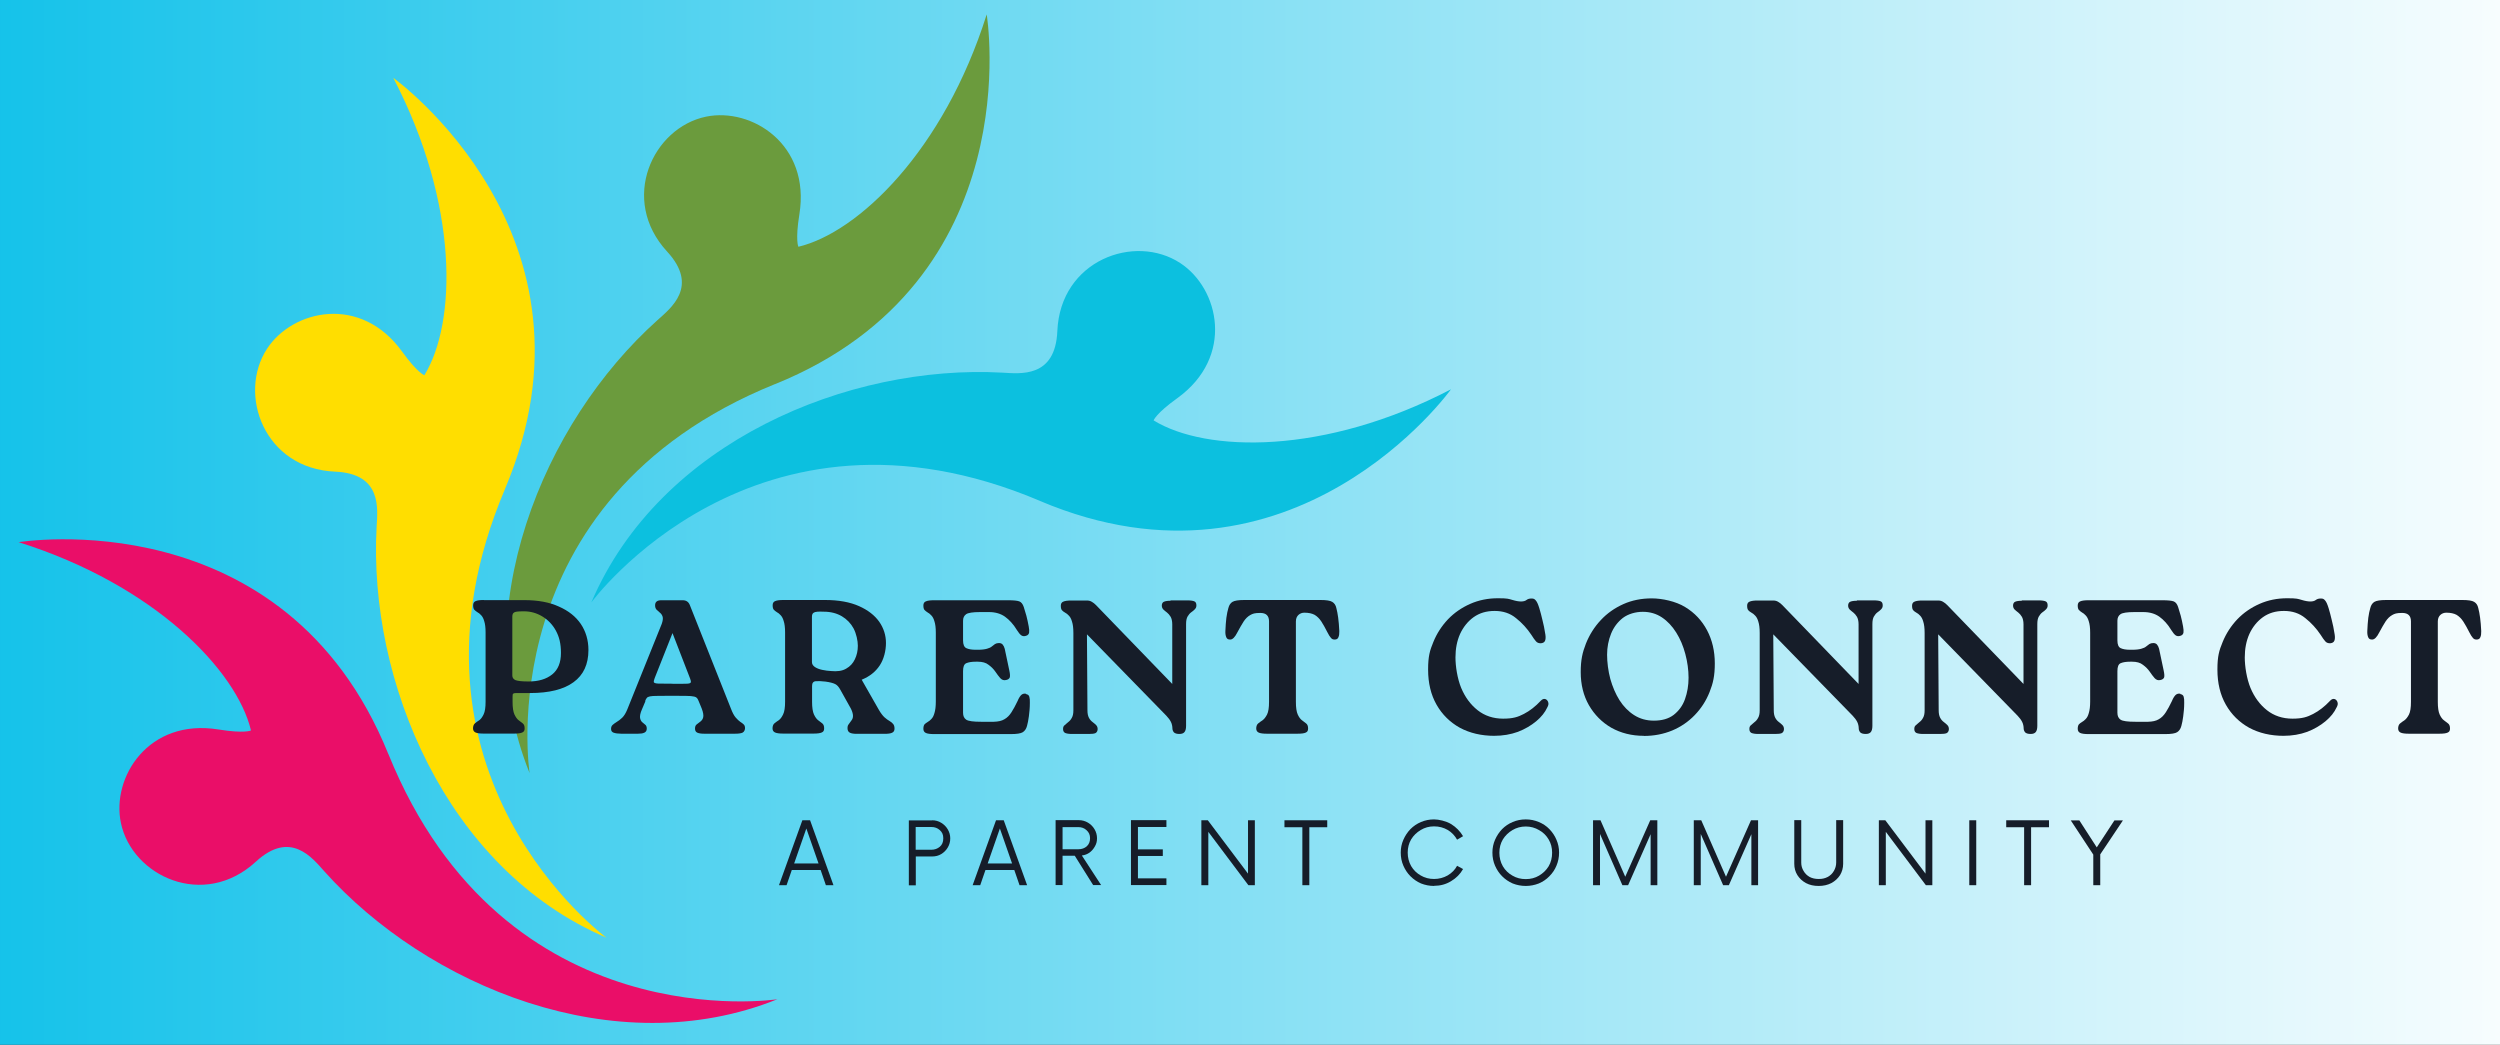 <?xml version="1.0" encoding="UTF-8"?>
<svg id="parent_x5F_connect_x5F_logo" xmlns="http://www.w3.org/2000/svg" xmlns:xlink="http://www.w3.org/1999/xlink" version="1.1" viewBox="0 0 2010 840">
  <rect x="0" y="0" width="2010" height="840" fill="#333333" stroke="none"/>
  <!-- Generator: Adobe Illustrator 29.2.1, SVG Export Plug-In . SVG Version: 2.1.0 Build 116)  -->
  <defs>
    <style>
      .st0 {
        fill: none;
      }

      .st1 {
        fill: #0cc0df;
      }

      .st2 {
        fill: #ea0e68;
      }

      .st3 {
        fill: #ffde00;
      }

      .st4 {
        fill: url(#linear-gradient);
      }

      .st5 {
        clip-path: url(#clippath-1);
      }

      .st6 {
        clip-path: url(#clippath-2);
      }

      .st7 {
        fill: #6b9b3d;
      }

      .st8 {
        clip-path: url(#clippath);
      }

      .st9 {
        fill: #161d29;
      }
    </style>
    <linearGradient id="linear-gradient" x1="-84.8" y1="412.5" x2="2081.7" y2="412.5" gradientUnits="userSpaceOnUse">
      <stop offset="0" stop-color="#0cc0e9"/>
      <stop offset="1" stop-color="#fff"/>
    </linearGradient>
    <clipPath id="clippath">
      <rect class="st0" x="15" y="430.5" width="610.1" height="398.1"/>
    </clipPath>
    <clipPath id="clippath-1">
      <rect class="st0" x="472.6" y="193.3" width="694" height="296.5"/>
    </clipPath>
    <clipPath id="clippath-2">
      <rect class="st0" x="404.9" y="11.3" width="398.1" height="614.1"/>
    </clipPath>
  </defs>
  <rect class="st4" x="-84.8" y="-90.3" width="2166.5" height="1005.5"/>
  <path class="st3" d="M406,393.1c86.6-204.2-89.8-330.5-89.8-330.5,53.1,101.9,50.9,196.9,25,239.1,0,0-5.5-1.8-17.9-19-33.3-46.2-88.1-33.7-108.6-2.3-23.9,36.6-2.3,96.4,54.7,98.8,37.9,1.6,34.2,29.8,33.4,44.4-6.8,123,55.3,275,184.8,330.3,0,0-179-131-81.6-360.7"/>
  <g class="st8">
    <path class="st2" d="M312.2,606.2C229,400.5,15,435.9,15,435.9c109.6,34.5,175.3,103.3,186.8,151.4,0,0-5.1,2.6-26.2-.8-56.2-9.1-86.1,38.4-78.4,75.1,8.9,42.8,66.6,69.8,108.5,31.2,27.9-25.7,45.3-3.1,55.1,7.8,82.2,91.8,233.5,155.4,364.2,102.8,0,0-219.3,33.9-312.8-197.3"/>
  </g>
  <g class="st5">
    <path class="st1" d="M836,402.7c204.2,86.6,330.6-89.7,330.6-89.7-101.9,53.1-197,50.9-239.1,25,0,0,1.8-5.5,19.1-17.9,46.1-33.3,33.7-88.1,2.3-108.6-36.6-24-96.4-2.3-98.8,54.7-1.6,37.9-29.8,34.2-44.4,33.4-123-6.8-275,55.2-330.3,184.8,0,0,131-179,360.7-81.7"/>
  </g>
  <g class="st6">
    <path class="st7" d="M623,308.9C828.7,225.7,793.3,11.6,793.3,11.6c-34.5,109.6-103.3,175.3-151.4,186.8,0,0-2.6-5.1.8-26.1,9.1-56.2-38.4-86.1-75.1-78.5-42.8,8.9-69.8,66.6-31.2,108.5,25.7,27.9,3.1,45.3-7.8,55.1-91.8,82.2-155.4,233.6-102.8,364.2,0,0-34-219.2,197.3-312.8"/>
  </g>
  <path class="st9" d="M388.8,482.5h32.8c10.9,0,20.2,1.7,27.8,5.2,7.7,3.4,13.5,8,17.6,14,4,6,6.1,13,6.1,20.9,0,11.5-4,20.1-12,25.9-7.9,5.8-19.6,8.7-34.9,8.7h-11.1c-1.3,0-2.1.2-2.5.5-.4.3-.5,1.1-.5,2.5v4c0,4.6.5,8,1.5,10.2,1,2.1,2.1,3.7,3.3,4.6,1.3.9,2.4,1.8,3.4,2.6,1,.8,1.5,2.1,1.5,4s-.6,2.7-1.9,3.3c-1.3.6-3.4.9-6.6.9h-24.4c-3.1,0-5.3-.3-6.6-.9-1.3-.6-2-1.7-2-3.3s.5-3.2,1.5-4c1.1-.9,2.3-1.8,3.6-2.6,1.3-1,2.4-2.5,3.4-4.6,1.1-2.2,1.6-5.6,1.6-10.2v-55.7c0-4-.4-7-1.1-9.1-.6-2.2-1.5-3.8-2.5-4.8-1-1.1-2-1.9-3-2.4-1-.6-1.8-1.3-2.5-2-.6-.7-.9-1.9-.9-3.6s.7-2.8,2-3.3c1.3-.6,3.5-.9,6.6-.9ZM425.1,547.9c7.9,0,14.2-1.9,18.9-5.7,4.7-3.8,7-9.5,7-17.2s-1.4-13-4.1-18c-2.7-4.9-6.4-8.7-10.9-11.4-4.5-2.7-9.4-4.1-14.7-4.1s-7,.3-7.9.9c-1,.5-1.5,1.7-1.5,3.3v47.3c0,1.8.8,3,2.5,3.8,1.7.7,5.2,1.1,10.6,1.1Z"/>
  <path class="st9" d="M518.9,563.8l-2.8,6.6c-1.3,2.9-1.7,5.2-1.5,6.8.3,1.5.8,2.6,1.7,3.4.9.7,1.7,1.4,2.5,2.1.8.6,1.2,1.7,1.2,3.2s-.7,2.6-2,3.2-3,.8-5,.8h-13.6c-2.5,0-4.5-.3-6-.8-1.4-.5-2.1-1.5-2.1-3s.4-2.5,1.3-3.3c.9-.8,2-1.6,3.3-2.4,1.4-.8,2.8-1.9,4.4-3.4,1.5-1.5,2.8-3.6,4-6.5l27.7-68.8c.9-2.4,1.1-4.4.8-5.7-.4-1.3-1-2.4-2-3.2-1-.9-1.9-1.7-2.8-2.5-.9-.9-1.3-2.1-1.3-3.6,0-2.7,1.6-4.1,4.9-4.1h17.3c2.8,0,4.7,1.3,5.7,3.8l33.1,83.4c1.2,3.2,2.5,5.6,3.8,7.1,1.3,1.5,2.5,2.6,3.6,3.4,1.1.7,2.1,1.4,2.8,2.1.7.6,1.1,1.7,1.1,3s-.6,2.9-1.9,3.6c-1.2.6-3.2.9-6.2.9h-24.8c-2.5,0-4.3-.3-5.6-.9-1.2-.6-1.7-1.7-1.7-3.3s.5-2.7,1.5-3.4c1-.7,2-1.5,3-2.3,1.1-.9,1.8-2,2.1-3.4.3-1.5,0-3.8-1.2-6.9l-2.3-5.6c-.5-1.2-.9-2.2-1.5-2.8-.5-.6-1.3-1.1-2.6-1.3-1.3-.3-3.2-.5-6-.5-2.7,0-6.6-.1-11.4-.1s-9,0-11.8.1c-2.7,0-4.8.1-6.1.4-1.3.3-2.1.7-2.5,1.3-.5.5-.9,1.4-1.3,2.5ZM540.8,549.8c5.2,0,8.9,0,11-.1,2.2,0,3.4-.4,3.6-1.1.2-.6,0-1.6-.5-2.9l-14.2-36.7-14.3,36.1c-.6,1.6-.9,2.7-.7,3.4.2.6,1.4,1,3.6,1.1,2.2,0,6,.1,11.5.1Z"/>
  <path class="st9" d="M692.8,546.5l13.8,24.2c1.5,2.6,3,4.6,4.5,6,1.5,1.3,2.8,2.3,4.1,3,1.2.7,2.2,1.5,2.9,2.4.7.8,1.1,2.1,1.1,3.7s-.6,2.7-1.9,3.3c-1.2.6-3.1.9-6,.9h-22.6c-2.4,0-4.2-.3-5.4-.9-1.3-.7-1.9-1.9-1.9-3.6s.3-2.4,1.1-3.4c.7-1,1.4-1.9,2.1-2.9.8-1,1.2-2.2,1.2-3.6,0-1.5-.5-3.4-1.6-5.7l-8.6-15.4c-1.2-2.2-2.5-3.7-4.1-4.5s-4.2-1.5-7.8-2c-3.4-.4-6-.5-7.9-.3-2,.2-2.9,1.5-2.9,3.8v12.7c0,4.6.5,8,1.5,10.2,1,2.1,2.1,3.7,3.3,4.6,1.3.9,2.4,1.8,3.4,2.6,1,.8,1.5,2.1,1.5,4s-.6,2.7-1.9,3.3c-1.3.6-3.4.9-6.6.9h-24.4c-3.1,0-5.3-.3-6.6-.9-1.3-.6-2-1.7-2-3.3s.5-3.2,1.5-4c1.1-.9,2.3-1.8,3.6-2.6,1.3-1,2.4-2.5,3.4-4.6,1.1-2.2,1.6-5.6,1.6-10.2v-55.7c0-4-.4-7-1.1-9.1-.6-2.2-1.5-3.8-2.5-4.8-1-1.1-2-1.9-3-2.4-1-.6-1.8-1.3-2.5-2-.6-.7-.9-1.9-.9-3.6s.7-2.8,2-3.3c1.3-.6,3.5-.9,6.6-.9h33.5c11,0,20.1,1.7,27.3,4.9,7.2,3.2,12.6,7.4,16.3,12.6,3.6,5.2,5.4,10.9,5.4,17.1s-1.7,13-5,18c-3.3,5-8,8.8-14.3,11.4ZM668,539.5c5,.5,9.1,0,12.3-1.9,3.2-1.8,5.5-4.3,7-7.5,1.6-3.3,2.4-6.9,2.4-10.9s-1.2-9.7-3.4-13.9c-2.2-4.1-5.4-7.4-9.4-9.8-4.1-2.4-8.9-3.7-14.6-3.7-4.2-.2-6.8,0-7.9.7-1.1.5-1.6,1.7-1.6,3.3v36.5c0,1.6.8,2.9,2.4,4,1.7,1.1,3.6,1.8,6,2.3,2.4.5,4.7.8,6.9.9Z"/>
  <path class="st9" d="M824.8,558c1.6.3,2.5,1,2.8,2.3.3,1.2.5,2.7.4,4.8,0,4.2-.4,7.8-.8,10.9-.4,3-.9,5.6-1.5,7.7-.6,2.3-1.8,4-3.4,5-1.6,1-4.8,1.5-9.5,1.5h-61.8c-3.1,0-5.3-.3-6.6-.9-1.3-.6-2-1.7-2-3.3s.3-2.8.9-3.6c.7-.7,1.5-1.3,2.5-1.9,1.1-.6,2.1-1.4,3-2.4,1.1-1.1,1.9-2.6,2.5-4.8.7-2.2,1.1-5.3,1.1-9.3v-55.3c0-4-.4-7-1.1-9.1-.6-2.2-1.5-3.8-2.5-4.8-1-1.1-2-1.9-3-2.4-1-.6-1.8-1.3-2.5-2-.6-.7-.9-1.9-.9-3.6s.7-2.8,2-3.3c1.3-.6,3.5-.9,6.6-.9h59.4c4.5,0,7.5.3,9.1.9,1.6.6,2.8,2.1,3.6,4.5.7,2.1,1.4,4.4,2.1,7,.7,2.6,1.3,5.5,1.9,8.7.4,2.1.5,3.7.3,5-.3,1.3-1.1,2.1-2.5,2.5-1.5.5-2.8.3-3.8-.4-1.1-.8-2.2-2.2-3.4-4.1-2.9-4.8-6.2-8.4-9.7-10.9-3.4-2.4-7.7-3.7-12.8-3.7h-7.3c-5.8,0-9.5.6-11.1,1.7-1.7,1.2-2.5,2.9-2.5,5.3v15.8c0,3.3.9,5.4,2.6,6.2,1.9.9,4.4,1.3,7.7,1.3h1.5c3.2,0,5.6-.3,7.4-.8,1.8-.5,3.1-1.1,4-1.9,1-.7,1.8-1.3,2.5-1.9.8-.5,1.9-.8,3.2-.8s2.4.5,3,1.3c.7.8,1.2,1.9,1.6,3.3l3.7,17.5c.6,2.8.7,4.7.3,5.7-.5,1-1.4,1.6-2.8,1.9-1.9.5-3.4,0-4.8-1.5-1.3-1.5-2.6-3.2-4-5.3-1.4-2-3.2-3.8-5.4-5.4-2.1-1.7-5-2.5-8.7-2.5h-1.5c-3.3,0-5.8.4-7.7,1.2-1.8.8-2.6,2.9-2.6,6.4v33.4c0,2.6.8,4.4,2.5,5.6,1.8,1.2,5.8,1.7,12,1.7h10.2c3.5-.1,6.4-.7,8.5-2,2.2-1.2,4.1-3.1,5.7-5.6,1.6-2.4,3.2-5.5,4.9-9,1.1-2.7,2.3-4.4,3.3-5.2,1.1-.8,2.3-1,3.6-.7Z"/>
  <path class="st9" d="M941.1,482.7h13.5c2.7,0,4.6.3,5.7.8s1.6,1.6,1.6,3.2-.5,2.3-1.3,3.2-1.8,1.6-2.9,2.4c-1.1.8-2.1,2-2.9,3.4-.8,1.4-1.2,3.4-1.2,6.1v81.8c0,2.4-.5,4.1-1.3,5-.8,1-2.2,1.5-4.1,1.5s-3.5-.4-4.4-1.3c-.8-1-1.2-2.1-1.2-3.4s-.4-3.5-1.2-5c-.8-1.6-2-3.2-3.6-4.9l-63.9-65.5.4,61c0,2.6.4,4.6,1.2,6.1.8,1.5,1.8,2.6,2.9,3.4,1.1.8,2.1,1.7,2.9,2.5.8.8,1.2,1.9,1.2,3.2s-.6,2.6-1.7,3.2c-1.1.5-2.8.7-5.3.7h-13.5c-2.6,0-4.4-.3-5.6-.8-1.2-.6-1.7-1.7-1.7-3.2s.4-2.3,1.2-3,1.9-1.7,2.9-2.5c1.1-.8,2.1-1.9,2.9-3.4.9-1.5,1.3-3.5,1.3-6.1v-62.2c0-4-.4-7-1.1-9.1-.6-2.2-1.5-3.8-2.5-4.8-1-1.1-2-1.9-3-2.4-1.1-.6-2-1.3-2.6-2-.6-.7-.9-1.9-.9-3.6s.7-2.8,2-3.3c1.3-.6,3.5-.9,6.6-.9h12.3c1.7,0,3,.4,4.1,1.1,1.1.6,2.2,1.5,3.3,2.6l61.3,63.4v-47.9c0-2.6-.5-4.7-1.3-6.1-.9-1.5-1.9-2.6-2.9-3.4s-2.1-1.6-2.9-2.4c-.9-.9-1.3-2-1.3-3.3s.6-2.6,1.7-3c1.1-.5,2.9-.8,5.4-.8Z"/>
  <path class="st9" d="M1041.9,499.6v64.7c0,4.6.5,8,1.5,10.2,1,2.1,2.1,3.7,3.4,4.6,1.3.9,2.4,1.8,3.4,2.6,1,.8,1.5,2.1,1.5,4s-.6,2.7-1.9,3.3c-1.2.6-3.4.9-6.8.9h-24.4c-3.1,0-5.3-.3-6.6-.9-1.3-.6-2-1.7-2-3.3s.5-3.2,1.5-4c1.1-.9,2.3-1.8,3.6-2.6,1.3-1,2.5-2.5,3.6-4.6,1.1-2.2,1.6-5.6,1.6-10.2v-64.7c0-4.5-2.3-6.8-7-6.8s-6.1.6-8.1,1.7c-2.1,1.2-3.8,2.9-5.4,5.3-1.5,2.4-3.2,5.3-5,8.7-1.9,3.8-3.8,5.7-5.7,5.7s-2.6-.6-3.2-1.9c-.5-1.2-.8-2.8-.7-4.9.2-4.1.4-7.7.8-10.7.4-3.1,1-5.7,1.6-7.8.6-2.4,1.7-4,3.3-5,1.7-1,4.8-1.5,9.5-1.5h61.3c4.7,0,7.8.5,9.4,1.5,1.7,1,2.8,2.6,3.3,4.9.6,2.2,1.1,4.9,1.5,7.9.4,3,.7,6.6.9,10.7,0,2-.1,3.6-.7,4.9-.5,1.3-1.5,1.9-3,1.9s-2.2-.4-3-1.3c-.9-1-1.8-2.4-2.8-4.4-1.8-3.5-3.4-6.5-5-8.9s-3.4-4.1-5.4-5.3c-2.1-1.1-4.8-1.7-8.2-1.7s-6.8,2.3-6.8,6.9Z"/>
  <path class="st9" d="M1201.5,591.6c-10.5,0-19.8-2.2-27.8-6.5-7.9-4.4-14.2-10.6-18.7-18.5s-6.8-17.3-6.8-28.2,1.4-15.4,4.2-22.2c2.8-6.9,6.8-13,11.8-18.3,5.1-5.3,11.1-9.4,17.9-12.4,6.8-3,14.2-4.5,22.2-4.5s8.6.5,11.5,1.3c2.9.9,5.3,1.3,7.1,1.3s3.4-.4,4.4-1.2c1-.8,2.3-1.2,4.1-1.2s2.5.5,3.4,1.6c1,1.1,1.9,3.2,2.9,6.5.8,2.6,1.6,5.7,2.4,9.1.9,3.4,1.7,7.3,2.4,11.9.3,2.1.2,3.7-.3,4.9-.5,1.2-1.6,1.8-3.3,2-1.7,0-3-.4-4-1.6-1-1.1-2.2-2.8-3.7-5.2-3.4-5.1-7.5-9.6-12.3-13.4-4.7-3.9-10.4-5.8-17.2-5.8s-12.2,1.7-16.9,5c-4.7,3.4-8.3,7.9-10.9,13.5-2.5,5.6-3.7,11.9-3.7,18.9s1.5,17,4.6,24.5c3.1,7.4,7.5,13.4,13.2,17.9,5.7,4.5,12.6,6.8,20.5,6.8s11.9-1.3,16.7-3.8c4.8-2.5,9.3-6,13.5-10.5,1.2-1.3,2.4-1.8,3.6-1.5,1.1.3,1.9,1.1,2.4,2.4.5,1.3.3,2.7-.7,4.4-1.8,3.9-4.7,7.6-8.9,11.1-4.1,3.4-9,6.3-14.7,8.5-5.8,2.1-12.1,3.2-19.2,3.2Z"/>
  <path class="st9" d="M1321.6,591.6c-9.7,0-18.4-2.2-26.1-6.5-7.6-4.4-13.6-10.5-18-18.1-4.4-7.7-6.6-16.6-6.6-26.6s1.4-15.8,4.2-23c2.9-7.2,6.9-13.5,12-18.9,5.1-5.5,11.2-9.7,18.1-12.8,6.9-3.1,14.6-4.6,22.8-4.6s19.3,2.3,26.9,7c7.6,4.6,13.4,10.8,17.6,18.7,4.1,7.8,6.2,16.6,6.2,26.6s-1.4,16-4.2,23c-2.8,7.1-6.8,13.2-11.9,18.5-5.1,5.3-11.2,9.5-18.1,12.4-7,2.9-14.6,4.4-22.9,4.4ZM1329.7,579.4c6.5,0,11.8-1.5,15.9-4.6,4.1-3.2,7.2-7.3,9.1-12.6,1.9-5.3,2.9-11.1,2.9-17.3s-.9-12.8-2.6-19.1c-1.7-6.4-4.1-12.1-7.3-17.2-3.2-5.1-7-9.2-11.5-12.2-4.5-3-9.6-4.5-15.4-4.5s-11.7,1.7-16,4.9c-4.2,3.3-7.4,7.5-9.5,12.7-2.1,5.2-3.2,10.9-3.2,16.9s.9,13.1,2.6,19.5c1.8,6.3,4.2,12,7.4,17.1,3.2,5,7.2,9.1,11.8,12,4.6,2.9,9.8,4.4,15.8,4.4Z"/>
  <path class="st9" d="M1492.9,482.7h13.5c2.7,0,4.6.3,5.7.8s1.6,1.6,1.6,3.2-.5,2.3-1.3,3.2-1.8,1.6-2.9,2.4c-1.1.8-2.1,2-2.9,3.4-.8,1.4-1.2,3.4-1.2,6.1v81.8c0,2.4-.5,4.1-1.3,5-.8,1-2.2,1.5-4.1,1.5s-3.5-.4-4.4-1.3c-.8-1-1.2-2.1-1.2-3.4s-.4-3.5-1.2-5c-.8-1.6-2-3.2-3.6-4.9l-63.9-65.5.4,61c0,2.6.4,4.6,1.2,6.1.8,1.5,1.8,2.6,2.9,3.4,1.1.8,2.1,1.7,2.9,2.5.8.8,1.2,1.9,1.2,3.2s-.6,2.6-1.7,3.2c-1.1.5-2.8.7-5.3.7h-13.5c-2.6,0-4.4-.3-5.6-.8-1.2-.6-1.7-1.7-1.7-3.2s.4-2.3,1.2-3,1.9-1.7,2.9-2.5c1.1-.8,2.1-1.9,2.9-3.4.9-1.5,1.3-3.5,1.3-6.1v-62.2c0-4-.4-7-1.1-9.1-.6-2.2-1.5-3.8-2.5-4.8-1-1.1-2-1.9-3-2.4-1.1-.6-2-1.3-2.6-2-.6-.7-.9-1.9-.9-3.6s.7-2.8,2-3.3c1.3-.6,3.5-.9,6.6-.9h12.3c1.7,0,3,.4,4.1,1.1,1.1.6,2.2,1.5,3.3,2.6l61.3,63.4v-47.9c0-2.6-.5-4.7-1.3-6.1-.9-1.5-1.9-2.6-2.9-3.4s-2.1-1.6-2.9-2.4c-.9-.9-1.3-2-1.3-3.3s.6-2.6,1.7-3c1.1-.5,2.9-.8,5.4-.8Z"/>
  <path class="st9" d="M1625.5,482.7h13.5c2.7,0,4.6.3,5.7.8s1.6,1.6,1.6,3.2-.5,2.3-1.3,3.2-1.8,1.6-2.9,2.4c-1.1.8-2.1,2-2.9,3.4-.8,1.4-1.2,3.4-1.2,6.1v81.8c0,2.4-.5,4.1-1.3,5-.8,1-2.2,1.5-4.1,1.5s-3.5-.4-4.4-1.3c-.8-1-1.2-2.1-1.2-3.4s-.4-3.5-1.2-5c-.8-1.6-2-3.2-3.6-4.9l-63.9-65.5.4,61c0,2.6.4,4.6,1.2,6.1.8,1.5,1.8,2.6,2.9,3.4,1.1.8,2.1,1.7,2.9,2.5.8.8,1.2,1.9,1.2,3.2s-.6,2.6-1.7,3.2c-1.1.5-2.8.7-5.3.7h-13.5c-2.6,0-4.4-.3-5.6-.8-1.2-.6-1.7-1.7-1.7-3.2s.4-2.3,1.2-3,1.9-1.7,2.9-2.5c1.1-.8,2.1-1.9,2.9-3.4.9-1.5,1.3-3.5,1.3-6.1v-62.2c0-4-.4-7-1.1-9.1-.6-2.2-1.5-3.8-2.5-4.8-1-1.1-2-1.9-3-2.4-1.1-.6-2-1.3-2.6-2-.6-.7-.9-1.9-.9-3.6s.7-2.8,2-3.3c1.3-.6,3.5-.9,6.6-.9h12.3c1.7,0,3,.4,4.1,1.1,1.1.6,2.2,1.5,3.3,2.6l61.3,63.4v-47.9c0-2.6-.5-4.7-1.3-6.1-.9-1.5-1.9-2.6-2.9-3.4s-2.1-1.6-2.9-2.4c-.9-.9-1.3-2-1.3-3.3s.6-2.6,1.7-3c1.1-.5,2.9-.8,5.4-.8Z"/>
  <path class="st9" d="M1752.9,558c1.6.3,2.5,1,2.8,2.3.3,1.2.5,2.7.4,4.8,0,4.2-.4,7.8-.8,10.9-.4,3-.9,5.6-1.5,7.7-.6,2.3-1.8,4-3.4,5-1.6,1-4.8,1.5-9.5,1.5h-61.8c-3.1,0-5.3-.3-6.6-.9-1.3-.6-2-1.7-2-3.3s.3-2.8.9-3.6c.7-.7,1.5-1.3,2.5-1.9,1.1-.6,2.1-1.4,3-2.4,1.1-1.1,1.9-2.6,2.5-4.8.7-2.2,1.1-5.3,1.1-9.3v-55.3c0-4-.4-7-1.1-9.1-.6-2.2-1.5-3.8-2.5-4.8-1-1.1-2-1.9-3-2.4-1-.6-1.8-1.3-2.5-2-.6-.7-.9-1.9-.9-3.6s.7-2.8,2-3.3c1.3-.6,3.5-.9,6.6-.9h59.4c4.5,0,7.5.3,9.1.9,1.6.6,2.8,2.1,3.6,4.5.7,2.1,1.4,4.4,2.1,7,.7,2.6,1.3,5.5,1.9,8.7.4,2.1.5,3.7.3,5-.3,1.3-1.1,2.1-2.5,2.5-1.5.5-2.8.3-3.8-.4-1.1-.8-2.2-2.2-3.4-4.1-2.9-4.8-6.2-8.4-9.7-10.9-3.4-2.4-7.7-3.7-12.8-3.7h-7.3c-5.8,0-9.5.6-11.1,1.7-1.7,1.2-2.5,2.9-2.5,5.3v15.8c0,3.3.9,5.4,2.6,6.2,1.9.9,4.4,1.3,7.7,1.3h1.5c3.2,0,5.6-.3,7.4-.8,1.8-.5,3.1-1.1,4-1.9,1-.7,1.8-1.3,2.5-1.9.8-.5,1.9-.8,3.2-.8s2.4.5,3,1.3c.7.8,1.2,1.9,1.6,3.3l3.7,17.5c.6,2.8.7,4.7.3,5.7-.5,1-1.4,1.6-2.8,1.9-1.9.5-3.4,0-4.8-1.5-1.3-1.5-2.6-3.2-4-5.3-1.4-2-3.2-3.8-5.4-5.4-2.1-1.7-5-2.5-8.7-2.5h-1.5c-3.3,0-5.8.4-7.7,1.2-1.8.8-2.6,2.9-2.6,6.4v33.4c0,2.6.8,4.4,2.5,5.6,1.8,1.2,5.8,1.7,12,1.7h10.2c3.5-.1,6.4-.7,8.5-2,2.2-1.2,4.1-3.1,5.7-5.6,1.6-2.4,3.2-5.5,4.9-9,1.1-2.7,2.3-4.4,3.3-5.2,1.1-.8,2.3-1,3.6-.7Z"/>
  <path class="st9" d="M1836.1,591.6c-10.5,0-19.8-2.2-27.8-6.5-7.9-4.4-14.2-10.6-18.7-18.5s-6.8-17.3-6.8-28.2,1.4-15.4,4.2-22.2c2.8-6.9,6.8-13,11.8-18.3,5.1-5.3,11.1-9.4,17.9-12.4,6.8-3,14.2-4.5,22.2-4.5s8.6.5,11.5,1.3c2.9.9,5.3,1.3,7.1,1.3s3.4-.4,4.4-1.2c1-.8,2.3-1.2,4.1-1.2s2.5.5,3.4,1.6c1,1.1,1.9,3.2,2.9,6.5.8,2.6,1.6,5.7,2.4,9.1.9,3.4,1.7,7.3,2.4,11.9.3,2.1.2,3.7-.3,4.9-.5,1.2-1.6,1.8-3.3,2-1.7,0-3-.4-4-1.6-1-1.1-2.2-2.8-3.7-5.2-3.4-5.1-7.5-9.6-12.3-13.4-4.7-3.9-10.4-5.8-17.2-5.8s-12.2,1.7-16.9,5c-4.7,3.4-8.3,7.9-10.9,13.5-2.5,5.6-3.7,11.9-3.7,18.9s1.5,17,4.6,24.5c3.1,7.4,7.5,13.4,13.2,17.9,5.7,4.5,12.6,6.8,20.5,6.8s11.9-1.3,16.7-3.8c4.8-2.5,9.3-6,13.5-10.5,1.2-1.3,2.4-1.8,3.6-1.5,1.1.3,1.9,1.1,2.4,2.4.5,1.3.3,2.7-.7,4.4-1.8,3.9-4.7,7.6-8.9,11.1-4.1,3.4-9,6.3-14.7,8.5-5.8,2.1-12.1,3.2-19.2,3.2Z"/>
  <path class="st9" d="M1960,499.6v64.7c0,4.6.5,8,1.5,10.2,1,2.1,2.1,3.7,3.4,4.6,1.3.9,2.4,1.8,3.4,2.6,1,.8,1.5,2.1,1.5,4s-.6,2.7-1.9,3.3c-1.2.6-3.4.9-6.8.9h-24.4c-3.1,0-5.3-.3-6.6-.9-1.3-.6-2-1.7-2-3.3s.5-3.2,1.5-4c1.1-.9,2.3-1.8,3.6-2.6,1.3-1,2.5-2.5,3.6-4.6,1.1-2.2,1.6-5.6,1.6-10.2v-64.7c0-4.5-2.3-6.8-7-6.8s-6.1.6-8.1,1.7c-2.1,1.2-3.8,2.9-5.4,5.3-1.5,2.4-3.2,5.3-5,8.7-1.9,3.8-3.8,5.7-5.7,5.7s-2.6-.6-3.2-1.9c-.5-1.2-.8-2.8-.7-4.9.2-4.1.4-7.7.8-10.7.4-3.1,1-5.7,1.6-7.8.6-2.4,1.7-4,3.3-5,1.7-1,4.8-1.5,9.5-1.5h61.3c4.7,0,7.8.5,9.4,1.5,1.7,1,2.8,2.6,3.3,4.9.6,2.2,1.1,4.9,1.5,7.9.4,3,.7,6.6.9,10.7,0,2-.1,3.6-.7,4.9-.5,1.3-1.5,1.9-3,1.9s-2.2-.4-3-1.3c-.9-1-1.8-2.4-2.8-4.4-1.8-3.5-3.4-6.5-5-8.9s-3.4-4.1-5.4-5.3c-2.1-1.1-4.8-1.7-8.2-1.7s-6.8,2.3-6.8,6.9Z"/>
  <path class="st9" d="M664,711.7l-4.2-12.2h-23.2l-4.2,12.2h-6.1l18.8-52.2h6.2l18.8,52.2h-6.1ZM638.5,694.2h19.6l-9.8-28.1-9.8,28.1Z"/>
  <path class="st9" d="M749.4,659.5c2.7,0,5.2.7,7.3,2,2.2,1.3,4,3.1,5.3,5.3,1.3,2.2,2,4.6,2,7.3s-.7,5.1-2,7.3c-1.3,2.2-3.1,4-5.3,5.3-2.1,1.3-4.6,1.9-7.3,1.9h-13.1v23.2h-5.6v-52.2h18.7ZM748.8,683.2c2.6,0,4.9-.8,6.8-2.4s2.8-3.8,2.8-6.8-.9-4.9-2.8-6.6c-1.9-1.7-4.1-2.5-6.8-2.5h-12.6v18.3h12.6Z"/>
  <path class="st9" d="M819.7,711.7l-4.2-12.2h-23.2l-4.2,12.2h-6.1l18.8-52.2h6.2l18.8,52.2h-6.1ZM794.1,694.2h19.6l-9.8-28.1-9.8,28.1Z"/>
  <path class="st9" d="M869.8,687.8l15.5,23.8h-6.4l-14.8-23.6h-9.8v23.6h-5.6v-52.2h18.7c2.6,0,5.1.7,7.3,2,2.2,1.3,4,3.1,5.3,5.3,1.3,2.2,2,4.6,2,7.3s-.6,4.6-1.7,6.5c-1.1,2-2.5,3.6-4.2,4.9-1.8,1.3-3.8,2.1-6.2,2.4ZM854.3,682.8h12.7c2.7,0,5-.8,6.8-2.4,1.8-1.7,2.6-3.8,2.6-6.5s-.9-4.7-2.8-6.4c-1.8-1.7-4-2.5-6.6-2.5h-12.7v17.7Z"/>
  <path class="st9" d="M937.8,664.9h-22.9v18h20v5.3h-20v18h22.9v5.4h-28.5v-52.2h28.5v5.4Z"/>
  <path class="st9" d="M1003.5,659.5h5.4v52.2h-5.2l-32.2-42.9v42.9h-5.6v-52.2h5.2l32.3,42.9v-42.9Z"/>
  <path class="st9" d="M1067.1,659.5v5.6h-14.4v46.6h-5.6v-46.6h-14.4v-5.6h34.4Z"/>
  <path class="st9" d="M1153,712.3c-3.7,0-7.2-.7-10.5-2-3.2-1.4-6-3.3-8.5-5.8-2.4-2.4-4.3-5.3-5.7-8.5-1.4-3.2-2.1-6.8-2.1-10.5s.7-7.1,2.1-10.3c1.4-3.2,3.3-6.1,5.7-8.6,2.4-2.4,5.3-4.4,8.5-5.7,3.2-1.4,6.8-2.1,10.5-2.1s9.6,1.3,13.6,3.7c4.1,2.5,7.3,5.8,9.7,9.8l-4.8,2.8c-1.8-3.2-4.3-5.9-7.5-7.8-3.3-1.9-6.9-2.9-11-2.9s-7.5,1-10.7,2.9c-3.2,1.9-5.8,4.4-7.7,7.5-1.9,3.2-2.8,6.8-2.8,10.7s.9,7.6,2.8,10.9c1.9,3.2,4.5,5.7,7.7,7.5,3.2,1.9,6.8,2.8,10.7,2.8s7.7-1,11-2.9c3.2-1.9,5.8-4.5,7.5-7.7l4.8,2.6c-2.3,4.1-5.5,7.3-9.7,9.8-4.1,2.5-8.6,3.7-13.6,3.7Z"/>
  <path class="st9" d="M1226.7,712.3c-3.7,0-7.2-.7-10.5-2-3.2-1.4-6-3.3-8.5-5.8-2.4-2.4-4.3-5.3-5.7-8.5-1.4-3.2-2.1-6.8-2.1-10.5s.7-7.1,2.1-10.3c1.4-3.2,3.3-6.1,5.7-8.6,2.4-2.4,5.3-4.4,8.5-5.7,3.2-1.4,6.8-2.1,10.5-2.1s7.2.7,10.5,2.1c3.2,1.3,6.1,3.2,8.5,5.7,2.4,2.5,4.4,5.4,5.7,8.6,1.4,3.2,2.1,6.6,2.1,10.3s-.7,7.2-2.1,10.5c-1.3,3.2-3.2,6-5.7,8.5-2.4,2.5-5.2,4.4-8.5,5.8-3.3,1.3-6.8,2-10.5,2ZM1226.7,706.8c4,0,7.5-.9,10.7-2.8,3.2-1.9,5.8-4.4,7.7-7.5,1.9-3.2,2.8-6.9,2.8-10.9s-.9-7.5-2.8-10.7-4.4-5.7-7.7-7.5c-3.2-1.9-6.8-2.9-10.7-2.9s-7.5,1-10.7,2.9c-3.2,1.9-5.8,4.4-7.7,7.5-1.9,3.2-2.8,6.8-2.8,10.7s.9,7.6,2.8,10.9c1.9,3.2,4.5,5.7,7.7,7.5,3.2,1.9,6.8,2.8,10.7,2.8Z"/>
  <path class="st9" d="M1326.7,659.5h5.8v52.2h-5.4v-41l-18.1,41h-4.6l-18-41.2v41.2h-5.6v-52.2h6l19.9,45.4,20.1-45.4Z"/>
  <path class="st9" d="M1407.7,659.5h5.8v52.2h-5.4v-41l-18.1,41h-4.6l-18-41.2v41.2h-5.6v-52.2h6l19.9,45.4,20.1-45.4Z"/>
  <path class="st9" d="M1462.2,712.3c-3.8,0-7.2-.7-10.2-2.3-2.9-1.6-5.2-3.7-6.9-6.4-1.7-2.7-2.5-5.8-2.5-9.1v-35.1h5.6v34.1c0,2.5.6,4.7,1.9,6.8,1.2,2.1,2.8,3.6,4.9,4.8,2.1,1.1,4.5,1.6,7.3,1.6s5-.5,7.1-1.6c2.1-1.1,3.8-2.7,5-4.8,1.2-2,1.9-4.3,1.9-6.8v-34.1h5.6v35.1c0,3.4-.9,6.4-2.5,9.1-1.7,2.6-4,4.8-7,6.4-2.9,1.5-6.3,2.3-10.1,2.3Z"/>
  <path class="st9" d="M1548.2,659.5h5.4v52.2h-5.2l-32.2-42.9v42.9h-5.6v-52.2h5.2l32.3,42.9v-42.9Z"/>
  <path class="st9" d="M1583.3,711.7v-52.2h5.6v52.2h-5.6Z"/>
  <path class="st9" d="M1647.4,659.5v5.6h-14.4v46.6h-5.6v-46.6h-14.4v-5.6h34.4Z"/>
  <path class="st9" d="M1706.9,659.5l-18.3,27.4v24.8h-5.6v-24.6l-18.1-27.5h6.9l14,21.7,14.2-21.7h6.9Z"/>
</svg>